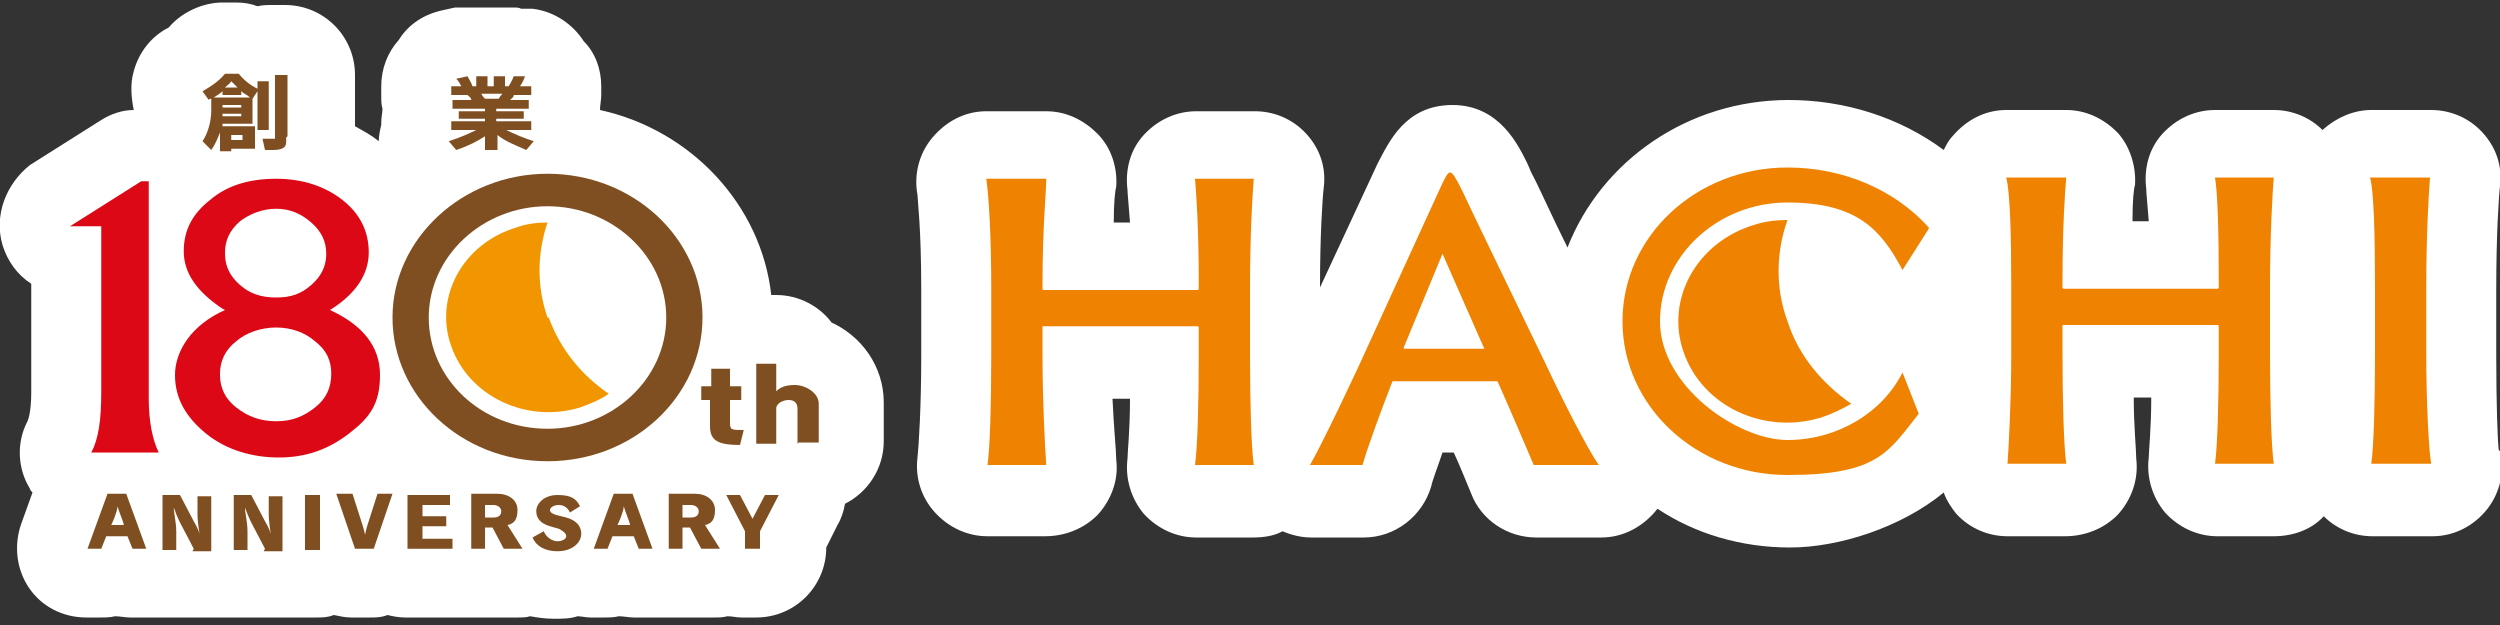<?xml version="1.0" encoding="UTF-8"?>
<svg id="_レイヤー_1" xmlns="http://www.w3.org/2000/svg" version="1.1" viewBox="0 0 200 50">
  <rect x="0" y="0" width="200" height="50" fill="#333333" stroke="none"/>
  <!-- Generator: Adobe Illustrator 29.3.1, SVG Export Plug-In . SVG Version: 2.1.0 Build 151)  -->
  <defs>
    <style>
      .st0 {
        fill: #f29600;
      }

      .st1 {
        fill: #dc0816;
      }

      .st2 {
        fill: #ef8200;
      }

      .st3 {
        fill: #fff;
      }

      .st4 {
        fill: #804f21;
      }
    </style>
  </defs>
  <g>
    <path class="st3" d="M199.9,36c-.1-.8-.2-3.8-.2-7.6v-5.3c0-4.3.2-7.4.3-8.2.2-1.6-.3-3.1-1.4-4.3-1.1-1.2-2.6-1.8-4.1-1.8h-4.8c-1.4,0-2.8.6-3.9,1.6-1-1-2.4-1.6-3.9-1.6h-4.7c-1.6,0-3.1.7-4.2,1.9s-1.5,2.8-1.3,4.4c0,.4.1,1.2.2,2.6h-1.3c0-1.7.1-2.6.2-2.9.1-1.5-.4-3.1-1.4-4.2-1.1-1.1-2.5-1.8-4.1-1.8h-4.8c-1.7,0-3.2.8-4.3,2.1-.3.3-.5.7-.7,1.1-3.5-2.6-7.9-4-12.4-4-8.1,0-15,4.9-17.7,11.8-1.3-2.6-2.3-4.9-2.9-6l-.3-.7c-.7-1.4-2.2-4.7-6-4.7s-5.1,3-6,4.7l-4.6,9.9c0-4.2.2-7.2.3-8,.2-1.6-.3-3.1-1.4-4.3-1.1-1.2-2.6-1.8-4.1-1.8h-4.7c-1.6,0-3.1.7-4.2,1.9-1.1,1.2-1.5,2.8-1.3,4.4,0,.3.1,1.2.2,2.6h-1.3c0-1.6.1-2.5.2-2.9.1-1.5-.4-3.1-1.5-4.2s-2.5-1.8-4.1-1.8h-4.8c-1.7,0-3.2.8-4.3,2.1-1.1,1.3-1.5,3-1.2,4.6,0,.4.3,2.6.3,7.6v5.3c0,4-.2,7.2-.3,8.1-.2,1.6.3,3.2,1.4,4.4,1.1,1.2,2.6,1.9,4.2,1.9h0s4,0,4.6,0c1.6,0,3.1-.6,4.2-1.7,1.1-1.2,1.7-2.8,1.5-4.4,0-.7-.2-2.6-.3-4.9h1.4c0,2.5-.2,4.3-.2,4.8-.2,1.6.3,3.2,1.3,4.4,1.1,1.2,2.6,1.9,4.2,1.9h0s3.9,0,4.5,0c.8,0,1.7-.1,2.4-.5.7.3,1.5.5,2.3.5h4.2c2.5,0,4.7-1.7,5.4-4.1.1-.5.5-1.5.9-2.7h.9c.6,1.3,1.1,2.6,1.4,3.3.8,2.1,2.9,3.5,5.2,3.5h5.2c1.8,0,3.4-.9,4.5-2.3,3,2,6.7,3.1,10.6,3.1s8.9-1.6,12.3-4.4c.2.6.6,1.2,1,1.7,1.1,1.2,2.6,1.8,4.1,1.8h0s3.9,0,4.6,0c1.6,0,3.1-.6,4.2-1.7,1.1-1.2,1.7-2.8,1.5-4.5,0-.7-.2-2.6-.2-4.9h1.4c0,2.5-.2,4.3-.2,4.8-.2,1.6.3,3.2,1.3,4.4,1.1,1.2,2.6,1.9,4.2,1.9h0s3.9,0,4.5,0c1.5,0,3-.5,4-1.6,1,1,2.4,1.6,3.9,1.6h4.8c1.7,0,3.3-.8,4.4-2.2,1-1.3,1.4-3,1-4.6Z"/>
    <path class="st3" d="M66.6,25.9c-1-1.4-2.7-2.3-4.5-2.3h-.4c-.8-7.2-6.4-13.2-13.7-14.8,0-.4.1-.8.1-1.2v-.7c0-1.4-.5-2.7-1.4-3.6-.9-1.4-2.4-2.4-4.1-2.6h-.9c-.2-.1-.4-.1-.5-.1-.2,0-.5,0-.7,0h-.9c0,0-.2,0-.3,0,0,0-.2,0-.3,0h-.9c-.2,0-.5,0-.7,0-.3,0-.7,0-1,0l-.9.2c-1.5.3-2.8,1.1-3.6,2.4-.9,1-1.4,2.3-1.4,3.7v.7c0,.4,0,.8.1,1.1,0,.3-.1.7-.1,1.1v.2c-.1.4-.2.9-.2,1.3-.6-.5-1.2-.8-1.9-1.2v-4.1c0-3.1-2.5-5.6-5.6-5.6h-1c-.4,0-.8,0-1.2.1-.5-.2-1.1-.3-1.7-.3h-1.1c-1.6,0-3.3.8-4.3,2-1.4.7-2.4,2-2.8,3.5-.3,1-.2,2.1,0,3.1-.9,0-1.8.3-2.6.8l-5.7,3.6C.5,14.7-.5,17.2.2,19.6c.4,1.3,1.2,2.4,2.3,3.1v8.7c0,1.7-.3,2.3-.3,2.3-.9,1.7-.8,3.8.2,5.4,0,.1.1.2.2.3l-.9,2.5c-.6,1.7-.4,3.6.6,5.1,1,1.5,2.7,2.4,4.6,2.4h1.1c.4,0,.8,0,1.2-.1.4,0,.8.1,1.2.1h1.2c.2,0,.4,0,.5,0,.2,0,.4,0,.6,0h1.1c.2,0,.5,0,.7,0,.2,0,.5,0,.7,0h1.4c.3,0,.6,0,.9,0,.3,0,.6,0,.9,0h1.1c.2,0,.5,0,.7,0,.2,0,.5,0,.7,0h1.4c.3,0,.6,0,.9,0,.3,0,.6,0,.9,0h1.2c.5,0,.9,0,1.4-.2.5.1.9.2,1.4.2h1.5c.5,0,.9,0,1.4-.2.4.1.9.2,1.4.2h3.5c.2,0,.5,0,.7,0,.2,0,.5,0,.7,0h1.1c.3,0,.5,0,.8,0,.2,0,.5,0,.8,0h1.4c.4,0,.7,0,1-.1.6.1,1.2.2,1.9.2s1.3,0,1.9-.2c.3,0,.7.1,1,.1h1.1c.4,0,.8,0,1.2-.1.4,0,.8.1,1.2.1h1.2c.2,0,.4,0,.5,0,.2,0,.4,0,.6,0h1.1c.3,0,.5,0,.8,0,.2,0,.5,0,.8,0h1.4c.4,0,.7,0,1.1-.1.4,0,.7.1,1.1.1h1.2c3.1,0,5.6-2.5,5.6-5.6l.9-1.8c.3-.5.5-1.1.6-1.7,1.8-.9,3.1-2.8,3.1-5v-3.1c0-2.9-1.8-5.4-4.4-6.5Z"/>
  </g>
  <g>
    <path class="st2" d="M154.3,18.2c-2.7-3-6.8-4.8-11.3-4.8-7.3,0-13.2,5.5-13.2,12.3s5.9,12.3,13.2,12.3,8.1-1.9,10.5-4.9l-1.3-3.3c-1.6,3.2-5.2,5.4-9.2,5.4s-10.2-4.3-10.2-9.5,4.6-9.5,10.2-9.5,7.5,2.2,9.2,5.4l2.1-3.3h0ZM143,25.7c-1-2.7-.9-5.6,0-8.1-.9,0-1.8.1-2.7.4-4.6,1.4-7.1,6-5.6,10.2,1.5,4.3,6.4,6.6,11,5.2.9-.3,1.7-.7,2.4-1.1-2.3-1.6-4.2-3.8-5.1-6.6M112.5,27.9h6.2c0,0,.1,0,0-.1l-3.3-7.5-3.1,7.5c0,0,0,.1,0,.1ZM104.8,37.2c.9-1.6,2.2-4.3,3.8-7.7l6.5-14.2c.5-1.1.7-1.5.9-1.5s.4.3,1,1.5c.4.9,3.7,7.7,6.6,13.7,1.5,3.2,3.4,6.9,4.3,8.2h-5.2c-.6-1.4-2-4.7-2.9-6.7,0,0,0,0-.1,0h-8.1c0,0-.1,0-.2,0-.9,2.3-2,5.3-2.4,6.7h-4.2ZM194.1,23c0-4.2.2-7.6.3-8.8h-4.8c.3,1,.4,4.4.4,8.8v5.3c0,3.8-.1,7.5-.3,8.8h4.8c-.2-.9-.4-5.1-.4-8.8v-5.3ZM181.6,23c0-4.2.2-7.6.3-8.8h-4.7c.2,1.2.3,4,.3,8.3v.5c0,0,0,.1-.1.1h-12.3c0,0-.1,0-.1-.1v-.5c0-4.4.2-7.2.3-8.3h-4.8c.3,1.2.4,4.4.4,8.8v5.3c0,3.8-.2,7.4-.3,8.8,0,0,4.5,0,4.7,0-.2-1.4-.3-5.1-.3-8.8v-2.2c0,0,0-.1,0-.1h12.4c0,0,.1,0,.1.1v2.2c0,3.8-.1,7.4-.3,8.8,0,0,4.6,0,4.7,0-.2-1.4-.3-5.1-.3-8.8v-5.3ZM100,28.4c0,3.7.1,7.4.3,8.8-.2,0-4.7,0-4.7,0,.2-1.4.3-4.9.3-8.8v-2.2c0,0,0-.1-.1-.1h-12.4c0,0,0,0,0,.1v2.2c0,3.7.2,7.4.3,8.8-.2,0-4.7,0-4.7,0,.2-1.4.3-4.9.3-8.8v-5.3c0-4.3-.2-7.5-.4-8.8h4.8c0,1.1-.3,3.9-.3,8.3v.5c0,0,0,.1.1.1h12.3c0,0,.1,0,.1-.1v-.5c0-4.3-.2-7.2-.3-8.3h4.7c-.1,1.2-.3,4.5-.3,8.8v5.3h0Z"/>
    <path class="st4" d="M22.9,11c0,.4,0,.7-.2.8-.1.1-.4.2-.8.2h-.7l-.2-.9h.7c.2,0,.3,0,.3,0,0,0,0-.1,0-.3v-4.8h1v4.9h0ZM19.4,11.2v-.4h-.9v.4h.9ZM18.1,7h.9c-.2-.2-.3-.3-.5-.5-.1.2-.3.3-.5.5ZM19.3,8.6v-.2h-1.5v.2h1.5ZM17.8,9.3h1.5v-.2h-1.5v.2ZM17.1,7.8h2.9c-.2-.2-.5-.3-.7-.5v.3h-1.5v-.3c-.2.2-.4.3-.7.5h0ZM20.3,11.9h-1.8v.2h-.9v-1.5c-.2.5-.4,1-.7,1.4l-.7-.7c.4-.6.7-1.5.7-2.5v-.9c0,0-.2,0-.2.1l-.5-.7c.7-.4,1.3-.8,1.8-1.4h1.1c.4.5.9.9,1.5,1.2v-.6h.9v3.9h-.9v-3.1l-.4.6h0s0,2,0,2h-2.4s0,.1,0,.2h2.6v1.8h0Z"/>
    <path class="st4" d="M38.5,7.5c.1.2.2.3.3.4h1.1c.1-.2.2-.3.3-.4h-1.7ZM38.8,10.9c-.6.4-1.4.8-2.3,1.1l-.6-.7c.9-.3,1.6-.6,2.2-.9h-2v-.7h2.7v-.2h-2.1v-.6h2.1v-.2h-2.6v-.7h1.5c0-.2-.2-.3-.3-.4h-1.3v-.7h.8c-.1-.2-.2-.4-.4-.6l.9-.2c.1.2.3.5.4.8h.3v-.8h.9v.8h.5v-.8h.9v.8h.3c.1-.2.3-.5.4-.8h.9c-.1.3-.2.5-.4.8h.9v.7h-1.4c0,.2-.2.3-.3.4h1.5v.7h-2.6v.2h2.2v.6h-2.2v.2h2.8v.7h-2c.6.3,1.3.6,2.2.9l-.6.7c-.9-.4-1.7-.7-2.3-1.2v1.2h-1v-1.2h0Z"/>
    <path class="st4" d="M59.3,35.6c-1.8,0-2.5-.3-2.5-1.5v-2.1h-.7v-1.1h.8v-1.4h1.5v1.4h.9v1.1h-.9v1.8c0,.6.1.6,1.1.6l-.3,1.2Z"/>
    <path class="st4" d="M63.8,35.5v-2.8c0-.5-.3-.7-.7-.7s-.9.2-1,.6v2.9h-1.6v-6.4h1.6v2.2c.3-.3.7-.5,1.5-.5s1.9.6,1.9,1.5v3.1h-1.6Z"/>
    <path class="st1" d="M5.6,18.1l5.7-3.6h.6v17.4c0,1.8.3,3.3.8,4.3h-5.4c.6-1.1.8-2.7.8-4.8v-13.3h-2.6Z"/>
    <path class="st0" d="M43.8,25.4c-.9-2.6-.8-5.2,0-7.6-.8,0-1.7.1-2.5.4-4.3,1.3-6.6,5.6-5.2,9.5,1.4,4,6,6.2,10.3,4.9.8-.3,1.6-.6,2.3-1.1-2.2-1.5-3.9-3.6-4.8-6.1Z"/>
    <path class="st4" d="M43.8,34.3c-5.3,0-9.5-4-9.5-8.9s4.3-8.9,9.5-8.9,9.5,4,9.5,8.9-4.3,8.9-9.5,8.9ZM43.8,13.9c-6.8,0-12.4,5.2-12.4,11.5s5.5,11.5,12.4,11.5,12.4-5.2,12.4-11.5-5.5-11.5-12.4-11.5Z"/>
    <path class="st1" d="M18,20.3c0,1,.4,1.8,1.2,2.5.8.7,1.7,1,2.9,1s2-.3,2.8-1c.8-.7,1.2-1.5,1.2-2.5s-.4-1.8-1.2-2.5c-.8-.7-1.7-1.1-2.8-1.1s-2.1.4-2.9,1c-.8.7-1.2,1.5-1.2,2.5ZM17.6,30c0,1,.4,1.9,1.3,2.6.9.7,1.9,1.1,3.2,1.1s2.2-.4,3.1-1.1c.9-.7,1.3-1.6,1.3-2.7s-.4-1.9-1.3-2.6c-.8-.7-1.9-1.1-3.1-1.1s-2.4.4-3.2,1.1c-.9.7-1.3,1.6-1.3,2.6h0ZM17.8,24.7c-2.1-1.4-3.1-2.9-3.1-4.6s.7-3,2.1-4.1c1.4-1.2,3.2-1.7,5.3-1.7s3.9.6,5.3,1.7,2.1,2.5,2.1,4.2-1,3.3-3.1,4.6c2.6,1.2,4,2.9,4,5.2s-.8,3.4-2.5,4.7c-1.7,1.3-3.5,1.9-5.6,1.9s-4.2-.6-5.8-1.9c-1.6-1.3-2.5-2.8-2.5-4.7s1.3-4,4-5.2h0Z"/>
    <path class="st4" d="M9.4,40.5h0c0,.4-.4,1.3-.5,1.5h1c0-.2-.4-1.1-.5-1.5ZM10.6,43.9l-.4-1h-1.7l-.4,1h-1.1l1.6-4.4h1.5l1.6,4.4h-1.2Z"/>
    <path class="st4" d="M15.5,43.9l-1.1-2.1c-.2-.4-.4-.9-.5-1.2h0c0,.4.2,1.2.2,1.9v1.5h-1.1v-4.4h1.4l1.1,2.1c.3.5.5,1,.5,1.2h0c-.1-.5-.2-1.3-.2-1.7v-1.5h1.1v4.4h-1.5Z"/>
    <path class="st4" d="M21.2,43.9l-1.1-2.1c-.2-.4-.4-.9-.5-1.2h0c0,.4.2,1.2.2,1.9v1.5h-1.1v-4.4h1.4l1.1,2.1c.3.5.5,1,.5,1.2h0c-.1-.5-.2-1.3-.2-1.7v-1.5h1.1v4.4h-1.5Z"/>
    <rect class="st4" x="24.4" y="39.6" width="1.2" height="4.4"/>
    <path class="st4" d="M29.9,43.9h-1.5l-1.5-4.4h1.3l.8,2.5c.1.3.2.7.2.8h0c0,0,.1-.5.2-.8l.8-2.5h1.2l-1.5,4.4Z"/>
    <polygon class="st4" points="32.6 43.9 32.6 39.6 36 39.6 36 40.4 33.8 40.4 33.8 41.3 35.7 41.3 35.7 42.1 33.8 42.1 33.8 43.1 36.2 43.1 36.2 43.9 32.6 43.9"/>
    <path class="st4" d="M39.5,40.4h-.7v1h.7c.4,0,.6-.2.6-.5s-.3-.5-.6-.5h0ZM40.3,43.9l-.9-1.7h-.6v1.7h-1.1v-4.4h2.1c.9,0,1.6.5,1.6,1.3s-.3,1.1-.8,1.2l1.2,1.9h-1.4Z"/>
    <path class="st4" d="M44.6,44.1c-1,0-1.7-.4-2-1.1l.9-.5c.2.5.7.8,1.1.8s.7-.2.7-.4-.2-.4-.6-.6l-.7-.2c-.7-.2-1.1-.6-1.1-1.2s.6-1.3,1.7-1.3,1.5.3,1.8.9l-.8.5c-.2-.4-.5-.6-.9-.6s-.7.2-.7.4.2.3.5.4l.8.2c.7.2,1.2.6,1.2,1.3s-.7,1.4-1.9,1.4Z"/>
    <path class="st4" d="M49.9,40.5h0c0,.4-.4,1.3-.5,1.5h1c0-.2-.4-1.1-.5-1.5ZM51.1,43.9l-.4-1h-1.7l-.4,1h-1.1l1.6-4.4h1.5l1.6,4.4h-1.2Z"/>
    <path class="st4" d="M55.3,40.4h-.7v1h.7c.4,0,.6-.2.6-.5s-.3-.5-.6-.5h0ZM56.1,43.9l-.9-1.7h-.6v1.7h-1.1v-4.4h2.1c.9,0,1.6.5,1.6,1.3s-.3,1.1-.8,1.2l1.2,1.9h-1.4Z"/>
    <polygon class="st4" points="60.8 42.5 60.8 43.9 59.6 43.9 59.6 42.5 58.1 39.6 59.2 39.6 60.2 41.5 61.2 39.6 62.3 39.6 60.8 42.5 60.8 42.5"/>
  </g>
</svg>